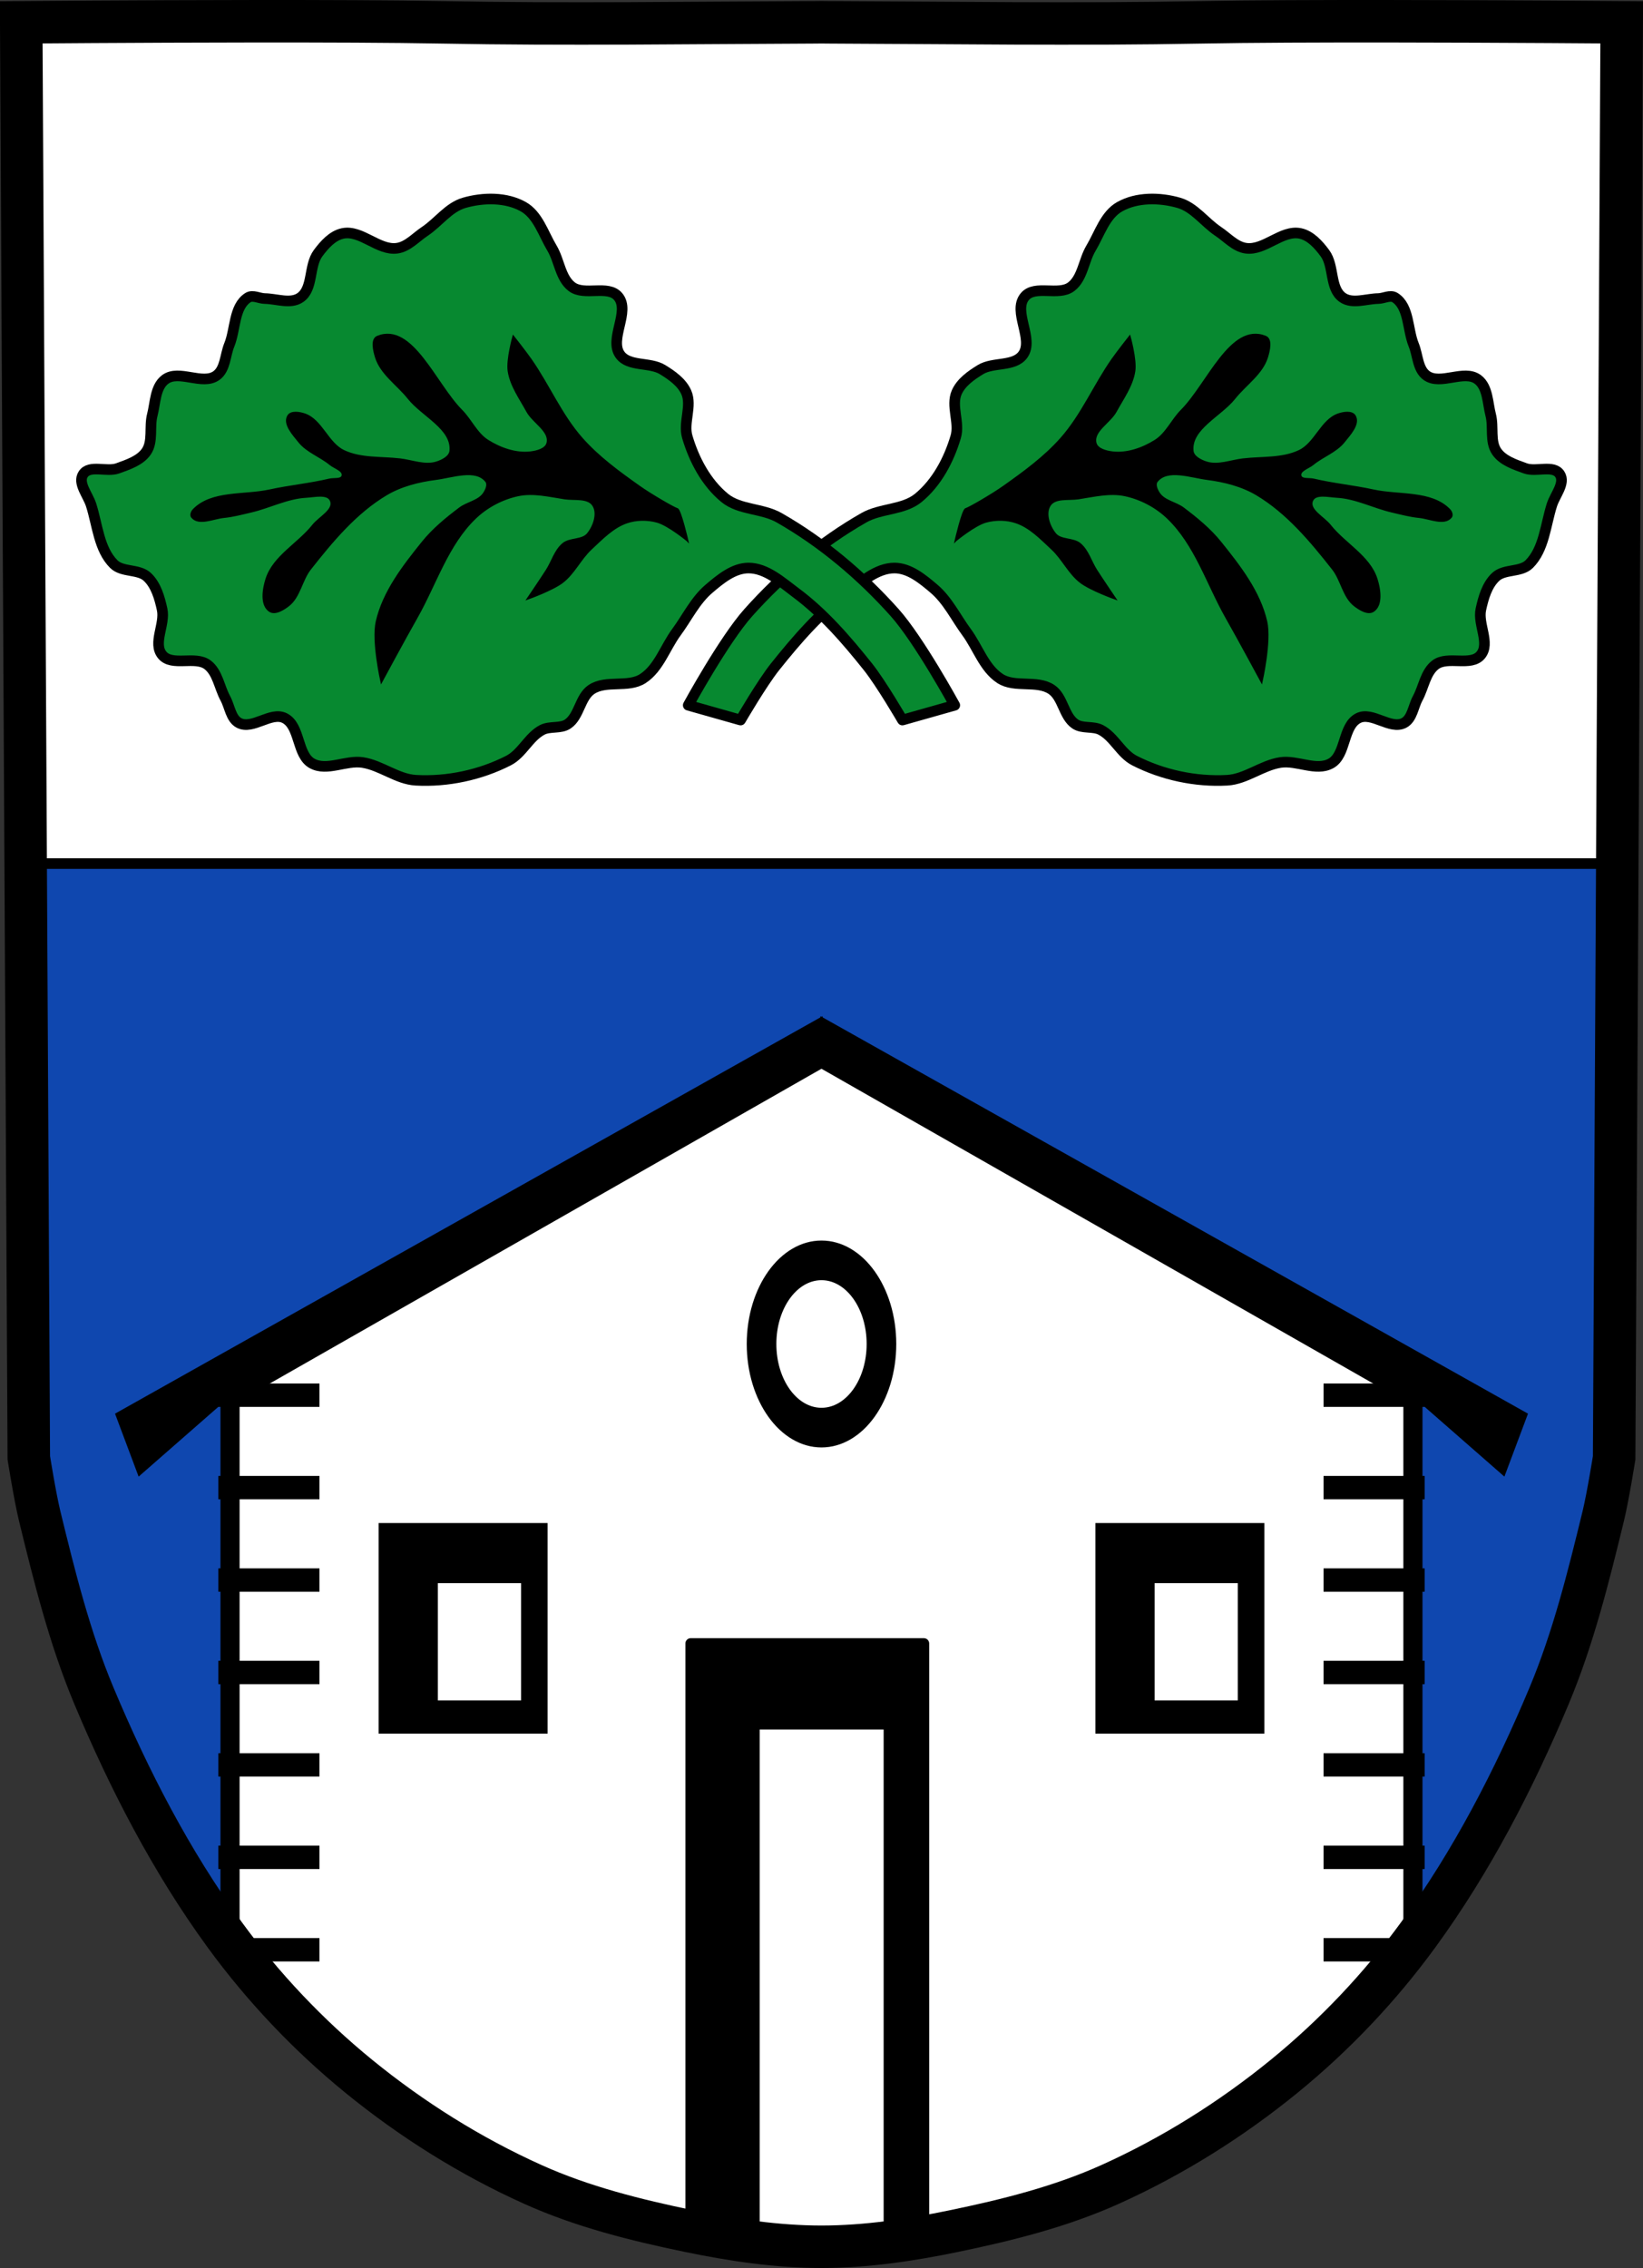 <?xml version="1.0" encoding="UTF-8" standalone="no"?><svg xmlns="http://www.w3.org/2000/svg" viewBox="0 0 773.37 1067.57"><rect x="0" y="0" width="773.37" height="1067.57" fill="#333333" stroke="none"/><g transform="translate(2.875 8.568)"><path d="m116.06 1.437c-54.966.055-108.94.5-108.94.5l3.563 675.72 3.125 27.406c0 0 15.77 57.39 27.531 84.62 16.927 39.2 36.36 77.864 61.5 112.37 18.02 24.734 39.41 47.31 63.12 66.66 24.924 20.334 52.641 37.725 81.969 50.937 23.324 10.508 48.48 16.783 73.53 21.969 20.492 4.242 41.482 7.28 62.34 7.375 20.861-.095 41.852-3.133 62.34-7.375 25.05-5.186 50.21-11.461 73.53-21.969 29.328-13.213 57.04-30.603 81.969-50.937 23.712-19.345 45.11-41.922 63.12-66.66 25.14-34.511 44.604-73.18 61.53-112.37 11.762-27.24 27.5-84.62 27.5-84.62l3.125-27.406 3.563-675.72c0 0-53.972-.445-108.94-.5-32.98-.033-66.33.079-88.56.5-59.28 1.122-117.41.214-176.12 0-1.02-.004-2.043-.022-3.063-.031-1.02.009-2.043.028-3.063.031-58.713.214-116.85 1.122-176.12 0-22.23-.421-55.58-.533-88.56-.5" fill="#fff"/><g stroke="#000"><path d="m9.219 397.94l1.469 279.72c0 0 2.925 18.377 5.125 27.406 6.973 28.627 14.14 57.45 25.531 84.62 16.506 39.38 36.36 77.858 61.5 112.37 18.02 24.736 39.41 47.31 63.12 66.66 24.926 20.335 52.638 37.727 81.969 50.937 23.324 10.505 48.48 16.786 73.53 21.969 20.492 4.24 41.42 7.375 62.34 7.375 20.926 0 41.852-3.135 62.34-7.375 25.05-5.183 50.21-11.464 73.53-21.969 29.331-13.21 57.04-30.602 81.969-50.937 23.711-19.344 45.11-41.922 63.12-66.66 25.15-34.518 45.03-72.987 61.53-112.37 11.386-27.17 18.532-56 25.5-84.62 2.198-9.03 5.125-27.406 5.125-27.406l1.469-279.72h-749.19z" fill="#0f47af" stroke-width="5"/><path d="m383.81 489.31l-278.41 158.84v257.37c17.47 23.38 37.964 44.751 60.56 63.19 24.926 20.335 52.638 37.727 81.969 50.937 23.324 10.505 48.48 16.786 73.53 21.969 20.492 4.24 41.42 7.375 62.34 7.375 20.926 0 41.852-3.135 62.34-7.375 25.05-5.183 50.21-11.464 73.53-21.969 29.331-13.21 57.04-30.602 81.969-50.937 22.599-18.436 43.09-39.809 60.56-63.19v-257.37l-278.41-158.84z" fill="#fff" stroke-linejoin="round" stroke-linecap="round" stroke-width="9"/><path d="m116.06 1.438c-54.966.055-108.94.5-108.94.5l3.563 675.72c0 0 2.925 18.377 5.125 27.406 6.973 28.627 14.14 57.45 25.531 84.62 16.506 39.38 36.36 77.858 61.5 112.37 18.02 24.736 39.41 47.31 63.12 66.66 24.926 20.335 52.638 37.727 81.969 50.937 23.324 10.505 48.48 16.786 73.53 21.969 20.492 4.24 41.42 7.375 62.34 7.375 20.926 0 41.852-3.135 62.34-7.375 25.05-5.183 50.21-11.464 73.53-21.969 29.331-13.21 57.04-30.602 81.969-50.937 23.711-19.344 45.11-41.922 63.12-66.66 25.15-34.518 45.03-72.987 61.53-112.37 11.386-27.17 18.532-56 25.5-84.62 2.198-9.03 5.125-27.406 5.125-27.406l3.563-675.72c0 0-53.972-.445-108.94-.5-32.98-.033-66.33.079-88.56.5-59.28 1.122-117.41.214-176.12 0-1.02-.004-2.043-.022-3.063-.031-1.02.009-2.043.028-3.063.031-58.713.214-116.85 1.122-176.12 0-22.23-.421-55.58-.533-88.56-.5z" fill="none" stroke-width="20"/><g fill="#078930" stroke-linejoin="round" stroke-width="5"><path d="m345.71 330.36l-24.624-6.969c0 0 16.773-30.737 28.341-43.673 15.624-17.471 33.995-32.998 54.36-44.603 7.875-4.487 18.534-3.559 25.554-9.292 8.722-7.124 14.478-18 17.655-28.806 1.967-6.688-2.342-14.527.465-20.907 2.073-4.712 6.761-7.996 11.151-10.686 6.01-3.686 15.797-1.289 19.978-6.969 5.42-7.363-4.943-20.405.929-27.412 4.78-5.704 15.927-.123 21.837-4.646 5.39-4.126 5.808-12.295 9.292-18.12 4.058-6.783 6.6-15.61 13.474-19.514 8.098-4.599 18.927-4.435 27.877-1.858 7.353 2.117 12.211 9.239 18.584 13.474 4.225 2.808 7.985 7.192 13.01 7.898 8.743 1.229 16.908-8.76 25.554-6.969 4.855 1.01 8.661 5.31 11.615 9.292 4.472 6.03 2.207 16.613 8.363 20.907 4.575 3.191 11.149.551 16.726.465 2.637-.041 5.675-1.882 7.898-.465 6.741 4.298 5.81 14.898 8.828 22.301 1.965 4.821 1.819 11.356 6.04 14.403 6.549 4.727 17.732-3.03 24.16 1.858 4.717 3.59 4.552 10.988 6.04 16.726 1.457 5.619-.493 12.402 2.788 17.191 2.942 4.295 8.583 6.113 13.474 7.898 5.166 1.886 13.274-1.83 16.261 2.788 2.693 4.163-2.208 9.68-3.717 14.403-3.03 9.479-3.646 20.843-10.686 27.877-3.988 3.985-11.69 2.178-15.797 6.04-4.09 3.846-5.781 9.845-6.969 15.332-1.508 6.963 4.47 15.825 0 21.372-4.575 5.676-15.564.24-21.372 4.646-4.747 3.601-5.513 10.564-8.363 15.797-2.122 3.897-2.56 9.582-6.505 11.615-6.369 3.284-14.944-5.491-21.372-2.323-7.481 3.687-5.699 17.358-13.01 21.372-6.924 3.803-15.885-1.654-23.695-.465-8.715 1.327-16.287 7.869-25.09 8.363-14.86.834-30.434-2.493-43.673-9.292-6.339-3.255-9.486-11.09-15.797-14.403-3.66-1.919-8.665-.46-12.08-2.788-5.431-3.702-5.686-12.61-11.151-16.261-6.844-4.573-17.259-.624-24.16-5.111-7.532-4.897-10.469-14.603-15.797-21.837-5.05-6.858-8.847-14.921-15.332-20.443-5.327-4.536-11.588-9.745-18.584-9.757-8.382-.014-15.576 6.613-22.301 11.615-13.01 9.674-23.807 22.18-33.916 34.846-6.216 7.79-16.261 25.09-16.261 25.09z"/><path d="m421.91 330.36l24.624-6.969c0 0-16.773-30.737-28.341-43.673-15.624-17.471-33.995-32.998-54.36-44.603-7.875-4.487-18.534-3.559-25.554-9.292-8.722-7.124-14.478-18-17.655-28.806-1.967-6.688 2.342-14.527-.465-20.907-2.073-4.712-6.761-7.996-11.151-10.686-6.01-3.686-15.797-1.289-19.978-6.969-5.42-7.363 4.943-20.405-.929-27.412-4.78-5.704-15.927-.123-21.837-4.646-5.39-4.126-5.808-12.295-9.292-18.12-4.058-6.783-6.6-15.61-13.474-19.514-8.098-4.599-18.927-4.435-27.877-1.858-7.353 2.117-12.211 9.239-18.584 13.474-4.225 2.808-7.985 7.192-13.01 7.898-8.743 1.229-16.908-8.76-25.554-6.969-4.855 1.01-8.661 5.31-11.615 9.292-4.472 6.03-2.207 16.613-8.363 20.907-4.575 3.191-11.149.551-16.726.465-2.637-.041-5.675-1.882-7.898-.465-6.741 4.298-5.81 14.898-8.828 22.301-1.965 4.821-1.819 11.356-6.04 14.403-6.549 4.727-17.732-3.03-24.16 1.858-4.717 3.59-4.552 10.988-6.04 16.726-1.457 5.619.493 12.402-2.788 17.191-2.942 4.295-8.583 6.113-13.474 7.898-5.166 1.886-13.274-1.83-16.261 2.788-2.693 4.163 2.208 9.68 3.717 14.403 3.03 9.479 3.646 20.843 10.686 27.877 3.988 3.985 11.69 2.178 15.797 6.04 4.09 3.846 5.781 9.845 6.969 15.332 1.508 6.963-4.47 15.825 0 21.372 4.575 5.676 15.564.24 21.372 4.646 4.747 3.601 5.513 10.564 8.363 15.797 2.122 3.897 2.56 9.582 6.505 11.615 6.369 3.284 14.944-5.491 21.372-2.323 7.481 3.687 5.699 17.358 13.01 21.372 6.924 3.803 15.885-1.654 23.695-.465 8.715 1.327 16.287 7.869 25.09 8.363 14.86.834 30.434-2.493 43.673-9.292 6.339-3.255 9.486-11.09 15.797-14.403 3.66-1.919 8.665-.46 12.08-2.788 5.431-3.702 5.686-12.61 11.151-16.261 6.844-4.573 17.259-.624 24.16-5.111 7.532-4.897 10.469-14.603 15.797-21.837 5.05-6.858 8.847-14.921 15.332-20.443 5.327-4.536 11.588-9.745 18.584-9.757 8.382-.014 15.576 6.613 22.301 11.615 13.01 9.674 23.807 22.18 33.916 34.846 6.216 7.79 16.261 25.09 16.261 25.09z"/></g><path d="m320.6 245.7c0 0-8.863-7.318-14.248-8.768-4.588-1.235-9.755-1.179-14.248.365-6.588 2.264-11.701 7.681-16.805 12.421-5.062 4.701-8.03 11.513-13.517 15.709-4.717 3.606-16.07 7.672-16.07 7.672 0 0 5.922-8.718 8.768-13.152 2.629-4.095 3.955-9.28 7.672-12.421 3.212-2.715 9.03-1.494 11.691-4.749 2.905-3.549 5.04-9.663 2.557-13.517-2.513-3.898-8.934-2.583-13.517-3.288-7.238-1.113-14.757-2.983-21.92-1.461-7.407 1.573-14.614 5.368-20.09 10.595-13.193 12.585-18.751 31.28-27.765 47.13-5.632 9.901-16.44 29.957-16.44 29.957 0 0-4.275-18.959-2.192-28.13 3.178-13.993 12.569-26.08 21.555-37.26 4.965-6.183 11.204-11.302 17.536-16.07 3.536-2.665 8.814-3.295 11.325-6.941 1.124-1.633 2.327-4.291 1.096-5.845-4.919-6.213-15.888-2.111-23.747-1.096-8.098 1.045-16.374 3.116-23.381 7.307-14.338 8.575-25.474 21.941-35.803 35.07-4.119 5.236-4.961 13.09-10.229 17.17-2.408 1.863-6.247 4.263-8.768 2.557-4.155-2.811-2.988-10.2-1.461-14.979 3.389-10.607 15.01-16.476 21.92-25.21 2.978-3.763 10.255-7.264 8.403-11.691-1.522-3.638-7.752-2.037-11.691-1.827-8.938.476-17.223 4.906-25.939 6.941-4.233.989-8.461 2.129-12.787 2.557-4.969.492-11.855 3.895-14.979 0-.703-.876-.051-2.482.731-3.288 8.573-8.843 23.769-6.508 35.803-9.133 9.312-2.032 18.858-2.915 28.13-5.115 2.1-.498 5.711.273 6.211-1.827.618-2.598-3.786-3.779-5.845-5.48-4.639-3.831-10.866-5.888-14.613-10.595-2.719-3.415-7.349-8.306-5.115-12.06 1.315-2.207 5.242-1.563 7.672-.731 7.906 2.706 10.749 13.521 18.267 17.17 8.09 3.927 17.741 2.967 26.669 4.02 5.705.672 11.691 3.186 17.17 1.461 2.722-.857 6.284-2.642 6.576-5.48 1.082-10.519-13.156-16.558-19.728-24.843-5.118-6.452-12.937-11.487-15.344-19.363-.928-3.037-2.211-8.302.731-9.499 16.225-6.599 27.1 22.294 39.456 34.707 4.445 4.465 7.083 10.901 12.421 14.248 5.882 3.688 13.198 6.287 20.09 5.48 3.03-.355 7.273-1.43 8.04-4.384 1.481-5.724-6.671-9.787-9.499-14.979-3.336-6.125-7.737-12.1-8.768-18.997-.8-5.348 2.192-16.07 2.192-16.07 0 0 5.492 6.966 8.04 10.595 8.496 12.11 14.314 26.18 24.11 37.26 7.786 8.809 17.438 15.859 27.03 22.651 5.66 4.01 16.44 10.229 17.901 10.595 1.461.365 4.749 14.613 4.749 14.613z"/><path d="m447.02 245.7c0 0 8.863-7.318 14.248-8.768 4.588-1.235 9.755-1.179 14.248.365 6.588 2.264 11.701 7.681 16.805 12.421 5.062 4.701 8.03 11.513 13.517 15.709 4.717 3.606 16.07 7.672 16.07 7.672 0 0-5.922-8.718-8.768-13.152-2.629-4.095-3.955-9.28-7.672-12.421-3.212-2.715-9.03-1.494-11.691-4.749-2.905-3.549-5.04-9.663-2.557-13.517 2.513-3.898 8.934-2.583 13.517-3.288 7.238-1.113 14.757-2.983 21.92-1.461 7.407 1.573 14.615 5.368 20.09 10.595 13.193 12.585 18.751 31.28 27.765 47.13 5.632 9.901 16.44 29.957 16.44 29.957 0 0 4.275-18.959 2.192-28.13-3.178-13.993-12.569-26.08-21.555-37.26-4.965-6.183-11.204-11.302-17.536-16.07-3.536-2.665-8.814-3.295-11.325-6.941-1.124-1.633-2.327-4.291-1.096-5.845 4.919-6.213 15.888-2.111 23.747-1.096 8.098 1.045 16.374 3.116 23.381 7.307 14.338 8.575 25.474 21.941 35.803 35.07 4.119 5.236 4.961 13.09 10.229 17.17 2.408 1.863 6.247 4.263 8.768 2.557 4.155-2.811 2.988-10.2 1.461-14.979-3.389-10.607-15.01-16.476-21.92-25.21-2.978-3.763-10.255-7.264-8.403-11.691 1.522-3.638 7.752-2.037 11.691-1.827 8.938.476 17.223 4.906 25.939 6.941 4.233.989 8.461 2.129 12.787 2.557 4.969.492 11.855 3.895 14.979 0 .703-.876.051-2.482-.731-3.288-8.573-8.843-23.769-6.508-35.803-9.133-9.312-2.032-18.858-2.915-28.13-5.115-2.1-.498-5.711.273-6.211-1.827-.618-2.598 3.786-3.779 5.845-5.48 4.639-3.831 10.866-5.888 14.613-10.595 2.719-3.415 7.349-8.306 5.115-12.06-1.315-2.207-5.242-1.563-7.672-.731-7.906 2.706-10.749 13.521-18.267 17.17-8.09 3.927-17.741 2.967-26.669 4.02-5.705.672-11.691 3.186-17.17 1.461-2.722-.857-6.284-2.642-6.576-5.48-1.082-10.519 13.156-16.558 19.728-24.843 5.118-6.452 12.937-11.487 15.344-19.363.928-3.037 2.211-8.302-.731-9.499-16.225-6.599-27.1 22.294-39.456 34.707-4.445 4.465-7.083 10.901-12.421 14.248-5.882 3.688-13.198 6.287-20.09 5.48-3.03-.355-7.273-1.43-8.04-4.384-1.481-5.724 6.671-9.787 9.499-14.979 3.336-6.125 7.737-12.1 8.768-18.997.8-5.348-2.192-16.07-2.192-16.07 0 0-5.492 6.966-8.04 10.595-8.496 12.11-14.314 26.18-24.11 37.26-7.786 8.809-17.438 15.859-27.03 22.651-5.66 4.01-16.44 10.229-17.901 10.595-1.461.365-4.749 14.613-4.749 14.613z"/><path d="m62.59 685.63l42.82-37.474 278.41-158.84v-18.724l-331.93 186.49z"/><path d="m705.04 685.63l-42.82-37.474-278.41-158.84v-18.724l331.93 186.49z"/><path d="m383.81 575.87c-19.15 0-34.688 21.576-34.688 48.19 0 26.611 15.534 48.19 34.688 48.19 19.15 0 34.688-21.576 34.688-48.19 0-26.611-15.534-48.19-34.688-48.19zm0 17.656c12.01 0 21.75 13.661 21.75 30.531 0 16.87-9.742 30.531-21.75 30.531-12.01 0-21.75-13.661-21.75-30.531 0-16.87 9.742-30.531 21.75-30.531z"/><path d="m175.86 708.84v98.12h78.53v-98.12h-78.53zm337.37 0v98.12h78.53v-98.12h-78.53zm-310.5 27.28h40.16v56.22h-40.16v-56.22zm337.37 0h40.16v56.22h-40.16v-56.22z"/><path d="m322.25 765.03v276.75c9.91 2.036 19.908 3.816 29.969 5.094v-243.84h63.34v243.81c5.499-.701 10.978-1.542 16.438-2.5v-279.31h-109.75zm45.875 283.41c5.225.36 10.456.563 15.688.563 5.232 0 10.463-.202 15.688-.563h-31.375z" stroke-linejoin="round" stroke-linecap="round" stroke-width="5"/><g fill="none" stroke-linecap="square" stroke-width="11"><path d="m105.41 648.16h36.587"/><path d="m105.41 778.68h36.587"/><path d="m105.41 735.17h36.587"/><path d="m105.41 691.66h36.587"/><path d="m105.41 909.2h36.587"/><path d="m105.41 865.69h36.587"/><path d="m105.41 822.18h36.587"/><path d="m625.63 648.16h36.587"/><path d="m625.63 778.68h36.587"/><path d="m625.63 735.17h36.587"/><path d="m625.63 691.66h36.587"/><path d="m625.63 909.2h36.587"/><path d="m625.63 865.69h36.587"/><path d="m625.63 822.18h36.587"/></g></g></g></svg>